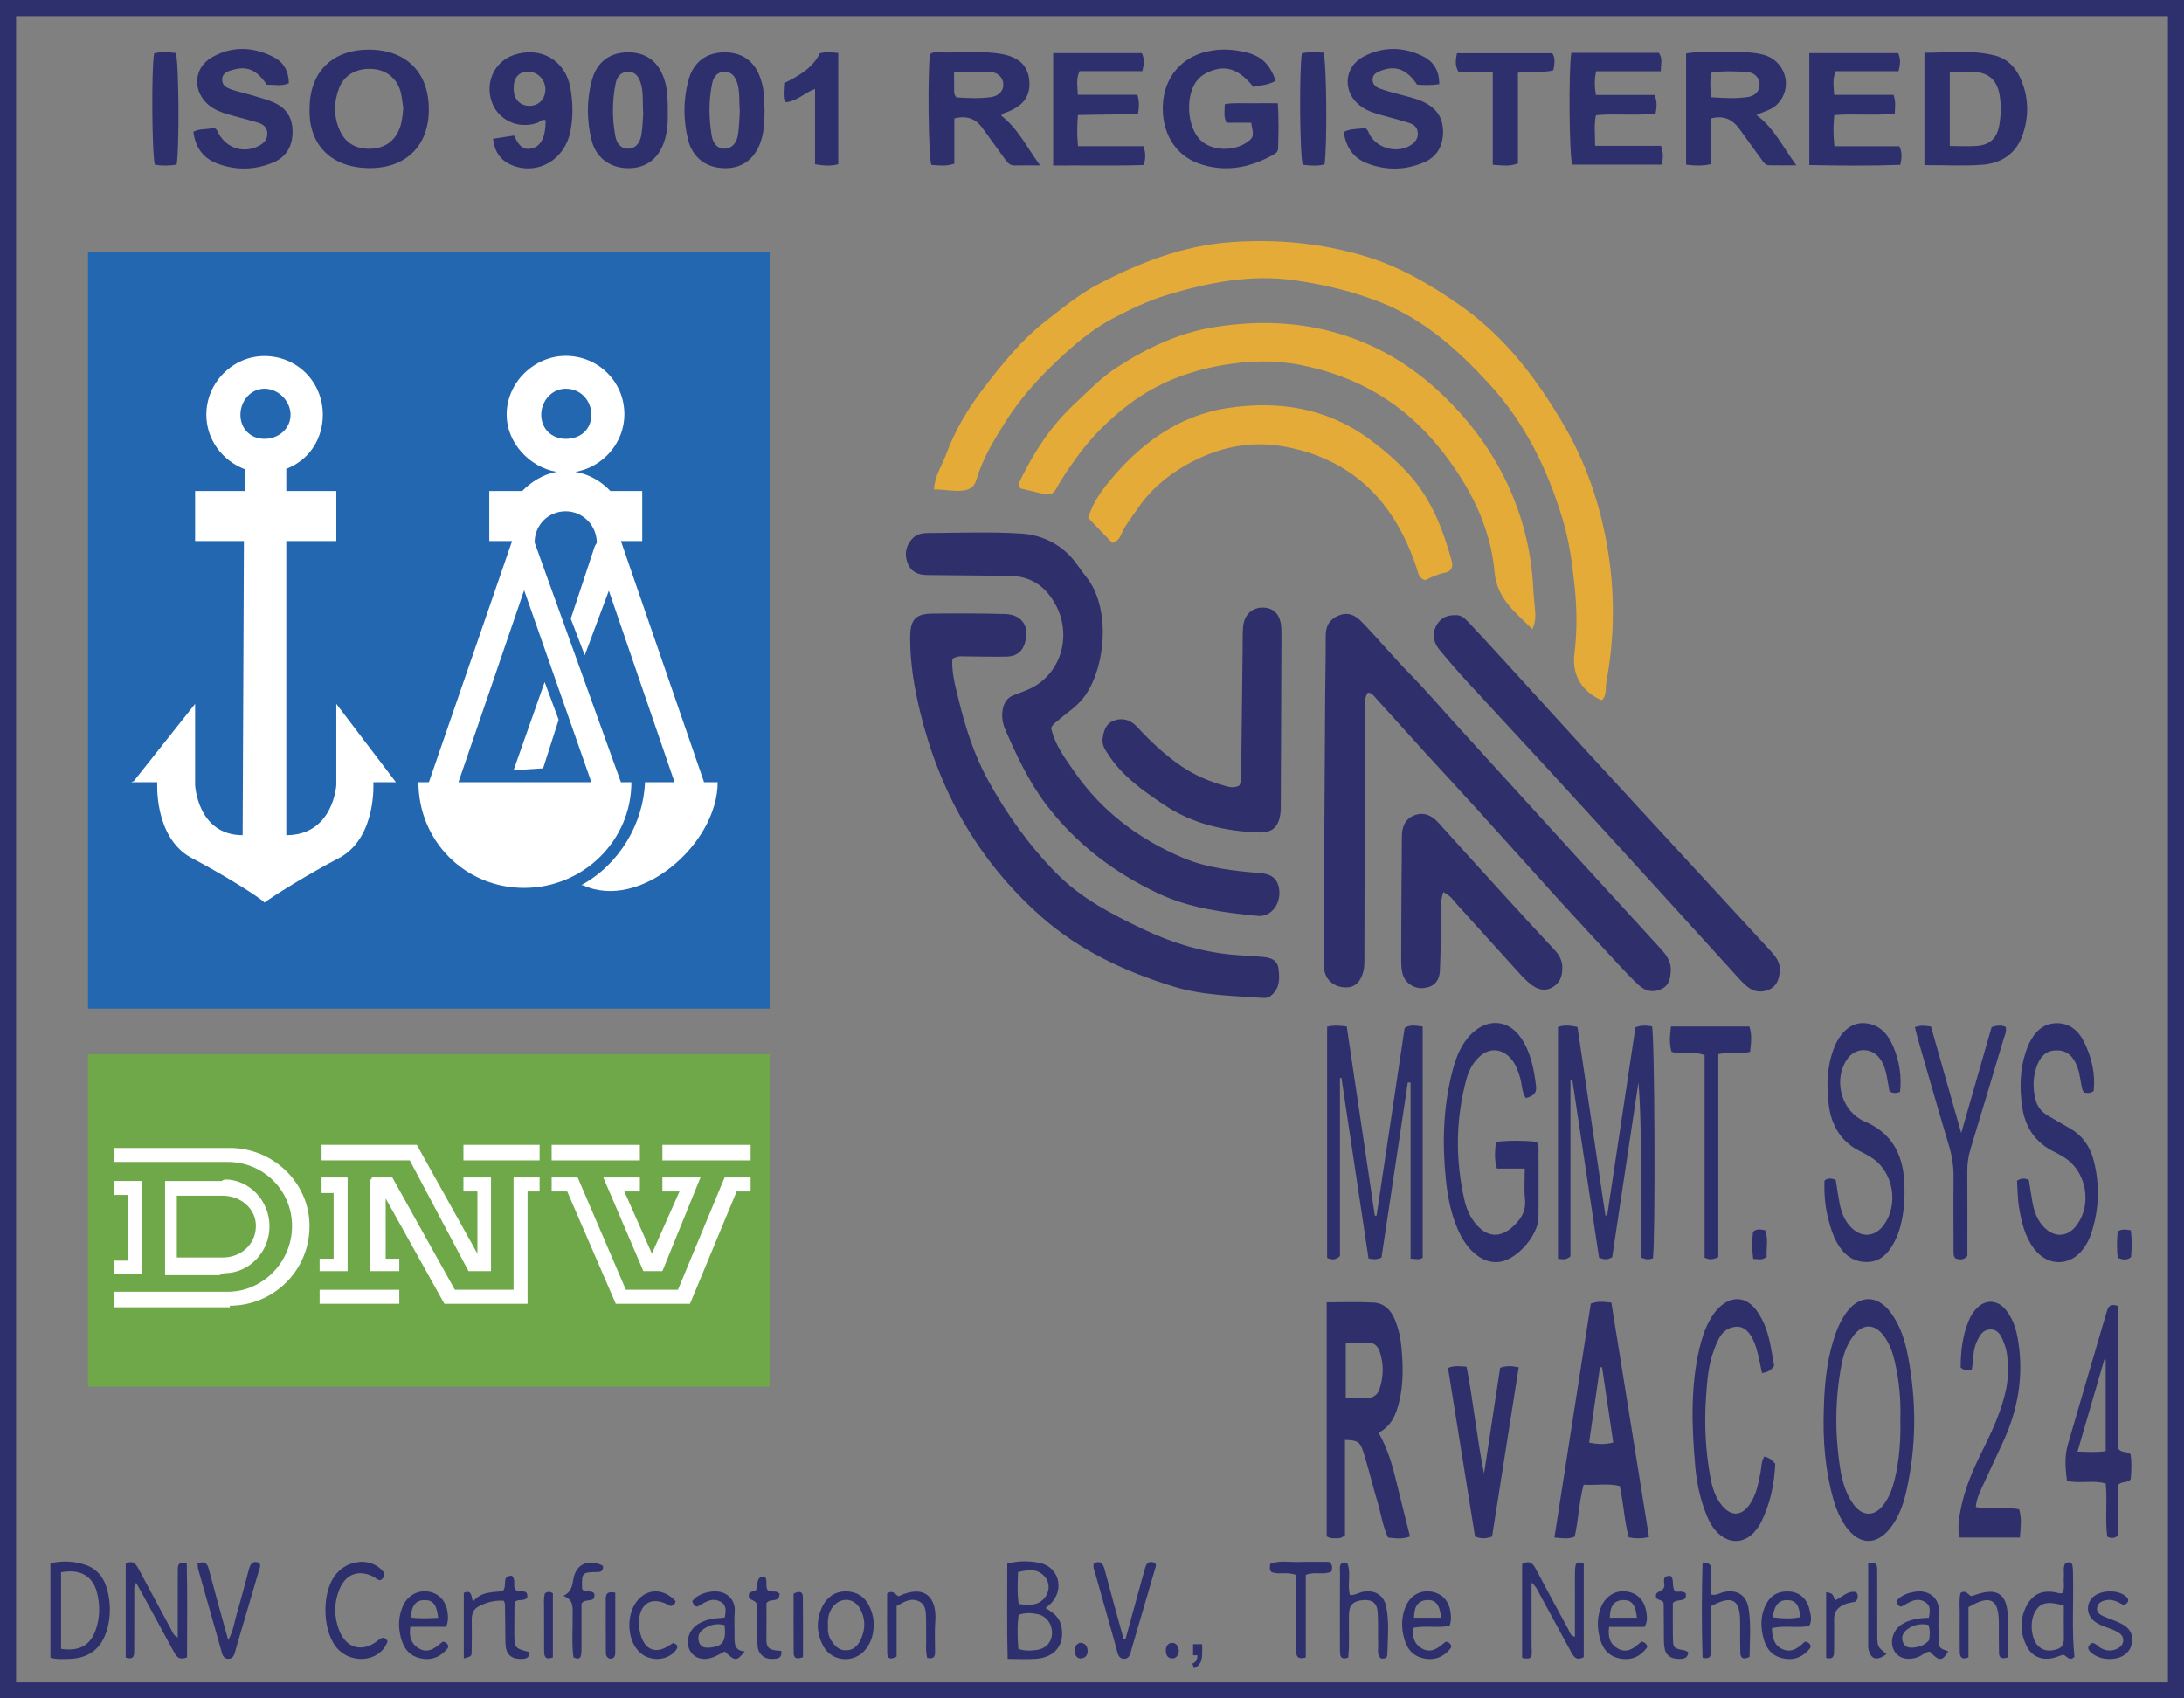 <?xml version="1.0" encoding="UTF-8"?>
<svg xmlns="http://www.w3.org/2000/svg" xmlns:xlink="http://www.w3.org/1999/xlink" width="814.28pt" height="633.34pt" viewBox="0 0 814.28 633.34" version="1.1">
<rect x="0" y="0" width="814.28" height="633.34" fill="#808080" stroke="none"/>
<defs>
<clipPath id="clip1">
  <path d="M 0 0 L 814.281 0 L 814.281 633.34 L 0 633.34 Z M 0 0 "/>
</clipPath>
</defs>
<g id="surface1">
<path style=" stroke:none;fill-rule:evenodd;fill:rgb(89.799%,67.099%,21.999%);fill-opacity:1;" d="M 597.055 261.102 C 589.449 257.629 586.055 251.441 587.004 243.809 C 588.074 235.203 587.945 226.566 587.012 217.918 C 586.141 209.801 585.055 201.773 582.695 193.906 C 577.023 175 568.473 157.496 555.098 143.004 C 543.711 130.668 531.164 119.277 515.156 112.891 C 504.781 108.746 493.973 106.145 482.891 104.547 C 466.316 102.156 450.414 105.352 434.73 110.109 C 427.895 112.184 421.461 115.316 415.094 118.641 C 408.66 122.004 403.059 126.414 397.762 131.168 C 389.207 138.844 381.285 147.18 375.086 156.949 C 370.719 163.832 366.449 170.812 364.105 178.707 C 363.27 181.516 361.727 182.633 358.797 182.941 C 355.254 183.316 351.941 182.445 348.219 182.516 C 348.496 177.379 351.207 173.637 352.723 169.512 C 355.961 160.695 360.707 152.656 366.371 145.227 C 373.527 135.844 380.898 126.645 390.359 119.336 C 396.555 114.551 402.562 109.582 409.562 105.938 C 425.176 97.816 441.223 91.547 459.117 90.277 C 476.113 89.074 492.68 90.664 508.887 95.52 C 521.906 99.418 533.531 106.215 544.637 114.023 C 561.379 125.801 573.324 141.734 583.391 159.074 C 592.5 174.766 597.84 192.055 600.176 209.996 C 602.086 224.68 601.66 239.516 598.93 254.164 C 598.535 256.27 599.059 258.543 597.809 260.48 C 597.641 260.742 597.309 260.898 597.055 261.102 "/>
<path style=" stroke:none;fill-rule:evenodd;fill:rgb(17.999%,18.399%,42%);fill-opacity:1;" d="M 509.961 258.297 C 508.77 260.059 508.895 262.094 508.891 264.062 C 508.812 295.035 508.762 326.012 508.699 356.988 C 508.695 358.816 508.746 360.641 508.254 362.445 C 507.191 366.309 505.062 368.25 501.773 368.207 C 497.688 368.152 494.559 365.789 493.797 361.996 C 493.508 360.543 493.48 359.016 493.488 357.523 C 493.672 324.871 493.863 292.219 494.074 259.566 C 494.125 252.078 494.324 244.594 494.281 237.109 C 494.262 233.523 495.578 231.062 498.91 229.617 C 502.328 228.133 505.055 229.18 507.48 231.664 C 513.645 237.977 519.266 244.785 525.445 251.094 C 531.73 257.508 537.578 264.352 543.629 271 C 556.844 285.523 570.055 300.055 583.289 314.559 C 595.07 327.473 606.891 340.348 618.684 353.25 C 620.941 355.723 623.117 358.18 622.926 361.941 C 622.781 364.738 622.438 367.277 619.652 368.707 C 616.695 370.23 613.629 369.844 610.914 367.297 C 608.246 364.789 605.73 362.113 603.234 359.434 C 595.648 351.262 588.051 343.09 580.547 334.84 C 570.586 323.883 560.73 312.824 550.781 301.855 C 544.074 294.461 537.262 287.156 530.539 279.773 C 524.715 273.379 518.965 266.914 513.145 260.52 C 512.285 259.574 511.582 258.301 509.961 258.297 "/>
<path style=" stroke:none;fill-rule:evenodd;fill:rgb(17.999%,18.399%,42%);fill-opacity:1;" d="M 391.895 271.504 C 393.297 277.812 397.188 282.934 400.766 288.066 C 410.934 302.648 424.629 312.922 440.938 319.84 C 450.145 323.742 459.91 324.734 469.703 325.574 C 472.707 325.836 475.312 326.59 476.453 329.742 C 477.758 333.332 476.719 337.559 474.086 339.832 C 472.617 341.098 470.953 341.742 469.035 341.551 C 456.242 340.301 443.492 338.676 431.723 333.105 C 415.227 325.297 401 314.5 389.934 299.855 C 383.48 291.312 378.973 281.652 374.734 271.887 C 373.953 270.086 373.547 268.074 373.676 266.027 C 373.879 262.789 375.039 260.219 378.355 259.07 C 379.613 258.637 380.828 258.086 382.082 257.629 C 396.613 252.336 401.277 233.918 390.691 221.23 C 386.969 216.77 381.984 214.738 376.137 214.711 C 365.977 214.664 355.816 214.484 345.656 214.418 C 342.367 214.395 339.75 213.34 338.453 210.121 C 337.168 206.922 337.609 203.922 339.816 201.227 C 341.32 199.391 343.426 198.777 345.617 198.77 C 357.277 198.715 368.973 198.238 380.594 198.953 C 388.738 199.457 396 203.074 401.145 209.922 C 402.441 211.652 403.648 213.457 405.004 215.137 C 414.613 227.035 412.055 250.449 403.582 260.672 C 400.871 263.941 397.328 266.133 394.219 268.879 C 393.48 269.531 392.52 269.949 391.895 271.504 "/>
<path style=" stroke:none;fill-rule:evenodd;fill:rgb(89.799%,67.099%,21.999%);fill-opacity:1;" d="M 571.332 234.641 C 564.836 228.145 558.148 223.305 557.23 213.289 C 555.652 196.125 547.938 181.246 537.289 167.75 C 523.68 150.492 506.027 140.195 484.613 136.043 C 474.863 134.152 465.199 134.5 455.387 136.242 C 442.645 138.508 431.004 143.066 420.766 150.887 C 413.488 156.441 406.992 162.855 401.57 170.348 C 398.734 174.266 395.992 178.203 393.676 182.438 C 392.734 184.152 391.305 184.664 389.465 184.238 C 386.402 183.531 383.34 182.82 380.5 182.16 C 379.414 180.762 380.082 179.684 380.582 178.676 C 385.633 168.492 391.641 159.117 400.066 151.18 C 405.398 146.156 410.398 140.879 416.602 136.883 C 427.777 129.676 439.703 124.039 452.852 121.957 C 467.562 119.629 482.273 119.812 496.906 123.754 C 512.941 128.07 526.547 136.301 538.328 147.711 C 552.48 161.406 562.719 177.633 568.02 196.656 C 570.113 204.16 571.316 211.938 571.676 219.789 C 571.773 221.945 572.035 224.098 572.215 226.25 C 572.41 228.707 572.852 231.184 571.332 234.641 "/>
<path style=" stroke:none;fill-rule:evenodd;fill:rgb(17.999%,18.399%,42%);fill-opacity:1;" d="M 355.055 245.699 C 354.785 250.777 356.109 255.637 357.277 260.406 C 359.848 270.922 363.035 281.227 368.312 290.828 C 375.336 303.609 383.672 315.301 393.938 325.715 C 403.145 335.055 414.426 340.855 426.027 346.41 C 436.82 351.574 448.016 355.004 459.93 356.059 C 463.574 356.379 467.234 356.52 470.879 356.836 C 473.684 357.082 476.238 357.871 476.672 361.227 C 477.152 364.949 477.172 368.609 473.871 371.289 C 473.086 371.93 472.117 372.215 471.066 372.141 C 459.793 371.332 448.434 371.234 437.477 367.867 C 419.312 362.285 402.402 354.391 388.027 341.648 C 364.707 320.977 350.191 295.125 342.945 265.02 C 340.805 256.113 339.32 247.098 339.336 237.867 C 339.348 231.184 341.16 228.875 347.66 228.812 C 356.652 228.727 365.648 228.703 374.633 228.961 C 381.277 229.148 384.156 233.898 381.965 240.234 C 380.797 243.605 378.273 244.828 375.043 244.867 C 370.047 244.93 365.051 244.828 360.051 244.777 C 358.574 244.762 357.066 244.434 355.055 245.699 "/>
<path style=" stroke:none;fill-rule:evenodd;fill:rgb(17.999%,18.399%,42%);fill-opacity:1;" d="M 542.391 229.414 C 544.684 229.129 546.258 230.66 547.746 232.258 C 552.168 237.004 556.574 241.77 560.949 246.559 C 571.496 258.102 581.988 269.691 592.562 281.211 C 607.297 297.266 622.078 313.27 636.844 329.301 C 644.617 337.742 652.371 346.199 660.16 354.629 C 662.129 356.758 663.816 358.965 663.566 362.098 C 663.328 365.059 662.555 367.719 659.551 369.027 C 656.496 370.363 653.598 369.777 651.16 367.684 C 649.273 366.066 647.652 364.133 645.973 362.285 C 636.57 351.953 627.195 341.594 617.785 331.27 C 604.449 316.645 591.117 302.02 577.734 287.441 C 567.496 276.293 557.156 265.242 546.922 254.094 C 543.438 250.297 540.078 246.383 536.777 242.426 C 534.602 239.82 533.801 236.727 535.359 233.59 C 536.691 230.91 539.008 229.309 542.391 229.414 "/>
<path style=" stroke:none;fill-rule:evenodd;fill:rgb(89.799%,67.099%,21.999%);fill-opacity:1;" d="M 414.699 202.461 C 411.797 199.438 408.75 196.266 405.738 193.129 C 407.176 188.246 409.738 184.301 412.621 180.691 C 424.312 166.062 438.855 155.062 457.559 152.184 C 476.23 149.309 494.371 151.934 510.355 163.621 C 515.645 167.488 520.539 171.68 524.93 176.449 C 533.492 185.75 537.969 197.164 541.242 209.137 C 541.863 211.414 541.191 213.129 538.641 213.586 C 535.992 214.062 533.613 215.234 531.348 216.367 C 528.809 215.562 528.695 213.328 528.09 211.523 C 525.262 203.098 521.43 195.18 515.945 188.172 C 506.594 176.227 494.109 169.449 479.371 166.613 C 466.375 164.113 454.168 166.758 442.785 173.07 C 435.164 177.297 428.586 182.887 423.703 190.301 C 421.793 193.199 419.449 195.789 418.129 199.094 C 417.602 200.402 416.777 201.801 414.699 202.461 "/>
<path style=" stroke:none;fill-rule:evenodd;fill:rgb(17.999%,18.399%,42%);fill-opacity:1;" d="M 462.047 292.945 C 462.988 291.074 462.742 289.379 462.766 287.734 C 462.961 272.414 463.129 257.094 463.305 241.77 C 463.336 239.273 463.293 236.77 463.43 234.277 C 463.688 229.508 466.562 226.559 470.809 226.57 C 475.098 226.59 477.594 229.418 477.738 234.59 C 477.82 237.586 477.762 240.586 477.75 243.586 C 477.684 262.074 477.613 280.57 477.531 299.062 C 477.527 300.559 477.578 302.078 477.363 303.551 C 476.637 308.457 474.301 310.602 469.25 310.414 C 456.59 309.938 444.547 307.223 433.832 300 C 426.078 294.777 418.449 289.438 413.238 281.406 C 412.059 279.586 410.77 277.855 411.105 275.465 C 411.516 272.547 412.199 269.871 415.367 268.699 C 418.434 267.566 421.43 268.34 423.895 271 C 428.996 276.512 434.414 281.645 440.672 285.863 C 445.422 289.066 450.598 291.277 456.066 292.855 C 457.977 293.402 459.895 294.074 462.047 292.945 "/>
<path style=" stroke:none;fill-rule:evenodd;fill:rgb(17.999%,18.399%,42%);fill-opacity:1;" d="M 538.109 332.664 C 537.051 335.77 537.309 338.578 537.27 341.363 C 537.18 348.172 537.152 354.98 536.863 361.777 C 536.688 365.934 534.559 368.047 530.82 368.441 C 527.254 368.82 523.812 366.594 522.895 363.008 C 522.445 361.266 522.422 359.387 522.422 357.566 C 522.422 348.086 522.492 338.602 522.547 329.121 C 522.578 323.465 522.672 317.809 522.664 312.156 C 522.656 308.531 523.766 305.43 527.281 304.051 C 530.754 302.688 533.754 303.984 536.219 306.715 C 544.91 316.336 553.609 325.945 562.34 335.527 C 568.051 341.793 573.797 348.023 579.59 354.219 C 581.371 356.125 582.488 358.188 582.496 360.871 C 582.512 364.113 581.578 366.75 578.531 368.32 C 575.578 369.848 573.023 368.82 570.688 366.988 C 569.383 365.965 568.172 364.801 567.051 363.57 C 559.121 354.844 551.223 346.082 543.309 337.336 C 541.883 335.758 540.754 333.855 538.109 332.664 "/>
<path style=" stroke:none;fill-rule:evenodd;fill:rgb(17.999%,18.799%,42.699%);fill-opacity:1;" d="M 616.27 469.23 C 614.852 469.711 613.715 469.754 611.906 468.953 C 611.637 458.344 611.828 447.41 611.789 436.484 C 611.758 425.559 611.785 414.629 610.871 403.648 C 607.594 425.48 604.312 447.309 601.086 468.816 C 599.371 469.816 598.109 469.773 596.18 468.957 C 592.902 447.137 589.574 424.977 586.246 402.82 C 586.008 402.828 585.77 402.836 585.527 402.844 L 585.527 468.465 C 583.859 470.004 582.547 469.531 580.879 469.398 L 580.879 382.941 C 583.117 382.148 585.344 382.363 588.148 382.953 C 591.613 406.352 595.09 429.816 598.562 453.281 C 598.781 453.266 599.004 453.254 599.223 453.238 C 602.738 429.824 606.254 406.406 609.762 383.059 C 612.062 382.215 614.004 382.387 615.93 382.727 C 616.941 386.336 617.258 462.172 616.27 469.23 "/>
<path style=" stroke:none;fill-rule:evenodd;fill:rgb(17.999%,18.799%,42.699%);fill-opacity:1;" d="M 515.074 468.969 C 513.105 469.789 511.98 469.617 510.238 469.277 C 506.879 446.875 503.508 424.406 500.137 401.938 C 499.953 401.941 499.77 401.945 499.59 401.949 L 499.59 468.395 C 497.926 469.996 496.531 469.746 494.805 469.094 L 494.805 382.84 C 497.152 382.285 499.258 382.379 502.121 382.773 C 505.602 406.238 509.094 429.805 512.59 453.367 C 512.805 453.344 513.023 453.32 513.242 453.293 C 516.73 429.965 520.219 406.633 523.707 383.309 C 525.828 381.961 527.93 382.465 530.43 382.777 L 530.43 469.051 C 529.898 469.246 529.461 469.535 529.012 469.555 C 528.195 469.586 527.383 469.453 525.922 469.34 L 525.922 403.699 C 525.574 403.684 525.227 403.664 524.883 403.648 C 521.605 425.469 518.328 447.285 515.074 468.969 "/>
<path style=" stroke:none;fill-rule:evenodd;fill:rgb(17.999%,18.799%,42.699%);fill-opacity:1;" d="M 568.859 409.461 C 567.301 407.07 567.504 404.273 566.734 401.773 C 565.945 399.195 565.086 396.715 563.254 394.68 C 559.773 390.824 555.195 390.621 551.414 394.207 C 549.059 396.441 547.59 399.262 546.758 402.344 C 542.73 417.246 542.574 432.254 545.945 447.281 C 546.75 450.871 548.227 454.25 550.785 457.016 C 554.715 461.266 559.156 461.57 563.539 457.852 C 566.84 455.051 569.078 451.84 568.57 447.082 C 568.188 443.5 568.496 439.844 568.496 435.754 L 558.113 435.754 C 557.051 432.27 557.383 429.211 557.742 425.789 C 562.949 425.23 567.988 425.281 572.844 425.746 C 573.922 427.234 573.605 428.609 573.613 429.902 C 573.645 437.891 573.672 445.883 573.613 453.867 C 573.566 460.527 565.805 469.547 559.285 470.527 C 555.57 471.09 552.414 469.676 549.672 467.297 C 546.852 464.852 544.965 461.727 543.488 458.332 C 540.941 452.469 539.734 446.262 539.09 439.961 C 537.676 426.297 538.051 412.695 541.547 399.328 C 542.898 394.16 544.773 389.188 548.812 385.344 C 554.867 379.586 562.52 380.234 567.176 387.16 C 570.797 392.551 571.949 398.797 572.711 405.105 C 573.039 407.855 571.289 408.863 568.859 409.461 "/>
<path style=" stroke:none;fill-rule:evenodd;fill:rgb(17.999%,18.799%,42.699%);fill-opacity:1;" d="M 752.027 440.258 C 753.766 439.27 754.992 439.285 756.453 440.066 C 756.883 442.734 757.273 445.516 757.77 448.273 C 758.434 451.938 759.676 455.352 762.469 457.988 C 766.27 461.59 770.945 461.207 774.121 457.059 C 780.25 449.051 777.891 436.512 769.297 431.406 C 768.293 430.816 767.309 430.176 766.258 429.688 C 758.801 426.203 754.898 420.215 753.863 412.203 C 753.004 405.539 753.09 398.926 755.227 392.465 C 755.641 391.203 756.098 389.941 756.695 388.758 C 758.766 384.652 761.836 381.637 766.652 381.539 C 771.457 381.441 774.812 384.18 776.906 388.309 C 779.879 394.18 781.258 400.41 780.613 406.789 C 779.305 407.898 778.18 407.531 777.004 407.445 C 776.734 406.93 776.426 406.527 776.316 406.082 C 775.637 403.172 775.48 400.141 774.312 397.344 C 772.637 393.328 770.086 391.504 766.402 391.68 C 762.48 391.863 760.516 394.367 759.336 397.734 C 757.922 401.773 757.887 405.898 758.906 410.008 C 759.531 412.52 761.035 414.516 763.289 415.852 C 766.008 417.469 768.727 419.07 771.484 420.613 C 776.273 423.289 779.215 427.41 780.574 432.605 C 782.996 441.852 782.66 451.055 779.633 460.133 C 778.996 462.035 778.078 463.812 776.91 465.445 C 772.012 472.301 763.539 472.418 758.398 465.68 C 754.953 461.164 753.715 455.773 752.789 450.359 C 752.215 446.973 752.254 443.48 752.027 440.258 "/>
<path style=" stroke:none;fill-rule:evenodd;fill:rgb(17.999%,18.799%,42.699%);fill-opacity:1;" d="M 708.426 407.16 C 706.984 407.711 705.871 407.789 704.469 406.93 C 704.16 405.227 703.82 403.277 703.461 401.34 C 703.031 399.027 702.355 396.793 700.977 394.863 C 697.82 390.465 691.812 390.5 688.73 394.898 C 683.695 402.086 686.086 412.98 693.664 417.395 C 694.098 417.645 694.527 417.906 694.988 418.098 C 705.121 422.266 709.469 430.215 709.988 440.781 C 710.27 446.48 709.973 452.098 708.461 457.598 C 707.934 459.512 707.203 461.406 706.285 463.16 C 704.102 467.336 701.07 470.621 695.938 470.602 C 690.762 470.586 687.273 467.688 684.844 463.328 C 683.293 460.539 682.41 457.504 681.621 454.438 C 680.414 449.742 680.062 444.977 680.242 440.227 C 681.598 439.156 682.852 439.402 684.43 439.953 C 684.879 442.746 685.281 445.688 685.84 448.598 C 686.535 452.254 687.848 455.645 690.715 458.215 C 694.434 461.539 698.926 461.125 702.027 457.195 C 708.227 449.344 705.953 436.566 697.453 431.488 C 696.453 430.895 695.477 430.242 694.422 429.762 C 686.73 426.254 682.812 420.062 681.812 411.883 C 680.934 404.699 681.152 397.578 683.812 390.73 C 686.113 384.801 690.293 381.258 694.988 381.512 C 700.684 381.82 703.863 385.465 705.934 390.391 C 708.168 395.715 709.051 401.312 708.426 407.16 "/>
<path style=" stroke:none;fill-rule:evenodd;fill:rgb(17.999%,18.799%,42.699%);fill-opacity:1;" d="M 475.633 30.09 C 472.945 31.801 470.023 31.727 467.348 32.449 C 461.879 25.695 456.988 24.027 450.641 26.828 C 449.441 27.355 448.246 28.062 447.293 28.949 C 441.523 34.289 442.188 48.098 448.383 52.941 C 452.949 56.512 461.07 56.301 465.664 52.496 C 467.387 51.074 467.453 50.594 466.492 45.758 L 457.277 45.758 C 456.094 43.328 456.648 41.246 456.648 38.848 C 460.02 38.238 463.16 38.566 466.273 38.512 C 469.426 38.453 472.582 38.496 476.395 38.496 C 476.844 44.324 476.68 49.914 476.508 55.496 C 476.469 56.785 475.285 57.41 474.258 57.969 C 465.539 62.715 456.402 64.359 446.871 60.957 C 437.934 57.766 432.891 49 433.594 38.609 C 434.27 28.629 440.52 21.383 450.062 19.195 C 455.074 18.047 459.992 18.348 464.871 19.59 C 470.406 21 473.461 24.035 475.633 30.09 "/>
<path style=" stroke:none;fill-rule:evenodd;fill:rgb(17.999%,18.799%,42.699%);fill-opacity:1;" d="M 536.605 31.398 C 533.508 31.859 530.879 31.75 528.344 31.57 C 524.562 25.859 520.312 24.254 514.859 26.367 C 513.254 26.992 511.727 27.723 511.754 29.785 C 511.781 31.547 513.02 32.527 514.457 33.035 C 516.965 33.922 519.535 34.633 522.105 35.309 C 525.324 36.16 528.594 36.852 531.559 38.434 C 536.117 40.867 538.262 44.648 538.02 49.875 C 537.789 54.879 535.465 58.59 530.996 60.512 C 523.992 63.523 516.715 63.652 509.594 60.855 C 504.535 58.867 501.828 54.844 500.996 49.238 C 503.582 47.738 506.465 48.336 508.816 47.602 C 510.066 48.348 510.23 49.398 510.703 50.254 C 513.609 55.539 521.379 57.367 526.281 53.93 C 527.902 52.789 528.812 51.289 528.578 49.258 C 528.359 47.336 527.016 46.336 525.359 45.828 C 522.02 44.805 518.648 43.863 515.27 42.984 C 512.508 42.266 509.828 41.355 507.492 39.711 C 500.512 34.805 500.785 25.133 508.312 21.133 C 515.668 17.227 523.438 17.316 530.848 21.168 C 534.59 23.113 536.66 26.5 536.605 31.398 "/>
<path style=" stroke:none;fill-rule:evenodd;fill:rgb(17.999%,18.799%,42.699%);fill-opacity:1;" d="M 72.098 49.105 C 74.73 47.789 77.496 48.402 79.73 47.602 C 80.887 48.117 81.078 48.984 81.465 49.695 C 84.492 55.273 90.75 57.285 96.352 54.469 C 98.254 53.512 99.625 52.176 99.66 49.883 C 99.695 47.441 98.109 46.297 96.07 45.695 C 92.559 44.652 89.012 43.746 85.488 42.762 C 82.746 41.996 80.086 41.035 77.852 39.199 C 71.77 34.195 72.047 25.449 78.84 21.469 C 86.438 17.016 94.496 17.359 102.199 21.379 C 105.773 23.242 107.652 26.602 107.699 31.031 C 104.953 32.285 102.156 31.492 99.527 31.621 C 95.633 26.062 92.348 24.562 86.988 25.992 C 85.074 26.504 82.93 27.102 82.832 29.637 C 82.746 31.883 84.527 32.777 86.285 33.367 C 88.648 34.16 91.098 34.691 93.488 35.41 C 96.348 36.273 99.285 36.996 102.016 38.176 C 106.738 40.223 109.121 43.895 109.086 49.188 C 109.047 54.621 106.695 58.605 101.77 60.637 C 94.906 63.465 87.801 63.609 80.828 60.91 C 75.543 58.863 72.789 54.762 72.098 49.105 "/>
<path style=" stroke:none;fill-rule:evenodd;fill:rgb(17.999%,18.399%,42%);fill-opacity:1;" d="M 657.781 543.164 C 659.547 543.559 660.742 544.371 661.879 545.891 C 661.547 553.367 660.031 560.785 656.547 567.738 C 656.027 568.77 655.352 569.742 654.637 570.648 C 650.707 575.625 644.855 575.988 640.355 571.535 C 637.93 569.133 636.613 566.055 635.484 562.914 C 633.617 557.723 632.547 552.32 632.059 546.852 C 630.762 532.234 630.227 517.621 633.535 503.156 C 634.387 499.422 635.527 495.773 637.398 492.391 C 638.371 490.637 639.469 488.984 640.926 487.586 C 645.66 483.027 651.113 483.441 654.988 488.781 C 657.773 492.621 659.188 497.062 660.102 501.668 C 660.617 504.266 661.047 506.879 661.477 509.277 C 660.32 511.031 658.922 511.77 656.93 511.992 C 656.383 509.426 655.914 506.848 655.273 504.316 C 653.652 497.934 650.891 494.449 647.312 494.73 C 642.027 495.148 640.508 499.52 638.98 503.562 C 636.906 509.07 636.496 514.938 636.09 520.727 C 635.375 530.883 635.84 541.012 637.73 551.039 C 638.445 554.828 639.547 558.508 642.094 561.516 C 645.52 565.566 649.32 565.371 652.344 561.016 C 654.879 557.355 655.605 553.055 656.43 548.809 C 656.777 547.039 656.629 545.16 657.781 543.164 "/>
<path style=" stroke:none;fill-rule:evenodd;fill:rgb(17.999%,18.799%,42.699%);fill-opacity:1;" d="M 585.844 19.703 L 618.477 19.703 C 620.004 21.797 619.203 23.891 619.199 26.578 L 595.086 26.578 C 594.441 29.758 594.492 32.32 595.012 35.41 L 616.852 35.41 C 617.953 37.934 617.695 39.988 617.262 42.344 C 609.883 43.242 602.574 42.242 595.031 42.949 C 594.246 46.633 594.758 50.211 594.711 54.383 L 619.285 54.383 C 620.199 56.98 620.172 59.016 619.469 61.387 L 586.168 61.387 C 585.074 57.82 584.781 26.348 585.844 19.703 "/>
<path style=" stroke:none;fill-rule:evenodd;fill:rgb(17.999%,18.799%,42.699%);fill-opacity:1;" d="M 401.887 42.875 C 401.594 47.023 401.496 50.477 401.926 54.496 L 426.258 54.496 C 427.27 56.969 427.098 58.902 426.539 61.535 C 415.445 61.887 404.242 61.621 392.66 61.715 L 392.66 19.809 L 425.723 19.809 C 426.773 21.969 426.535 24.023 425.902 26.535 L 402.496 26.535 C 401.141 29.453 401.734 32.074 401.863 35.355 L 424.094 35.355 C 424.809 37.934 424.734 39.871 424.273 42.535 C 416.883 42.648 409.367 42.762 401.887 42.875 "/>
<path style=" stroke:none;fill-rule:evenodd;fill:rgb(17.999%,18.799%,42.699%);fill-opacity:1;" d="M 674.578 61.551 L 674.578 19.797 L 707.707 19.797 C 708.715 21.996 708.531 24.047 707.832 26.555 L 684.426 26.555 C 683.137 29.48 683.68 32.094 683.848 35.379 L 705.992 35.379 C 706.871 37.957 706.547 39.902 706.438 42.363 C 698.977 43.207 691.531 42.297 683.883 42.914 C 683.496 46.801 683.48 50.359 683.934 54.516 L 708.145 54.516 C 709.305 56.996 709.035 58.938 708.512 61.461 C 697.258 61.887 685.93 61.77 674.578 61.551 "/>
<path style=" stroke:none;fill-rule:evenodd;fill:rgb(17.999%,18.399%,42%);fill-opacity:1;" d="M 735.117 510.98 C 733.32 511.246 732.254 510.93 731.016 509.996 C 731 504 731.68 497.957 734.133 492.223 C 734.715 490.863 735.523 489.543 736.473 488.418 C 739.891 484.379 744.68 484.434 747.977 488.594 C 751.086 492.516 752.121 497.23 752.742 502.07 C 754.309 514.305 752.141 525.938 747.105 537.094 C 744.504 542.859 741.734 548.543 739.121 554.301 C 738.035 556.691 736.859 559.09 736.664 561.984 C 742.117 563.086 747.473 561.797 752.816 562.809 C 753.848 566.316 753.355 569.703 753.09 573.363 L 730.652 573.363 C 729.773 569.898 730.32 566.645 730.918 563.414 C 732.352 555.648 735.371 548.457 738.883 541.43 C 742.52 534.129 745.988 526.758 747.805 518.727 C 748.809 514.277 748.816 509.797 748.336 505.316 C 748.141 503.523 747.578 501.723 746.891 500.051 C 745.992 497.875 744.836 495.652 742 495.742 C 739.258 495.828 738.117 497.988 737.094 500.141 C 735.484 503.52 735.828 507.293 735.117 510.98 "/>
<path style=" stroke:none;fill-rule:evenodd;fill:rgb(17.999%,18.399%,42%);fill-opacity:1;" d="M 539.875 510.098 C 542.461 509.074 544.406 509.543 546.785 509.629 C 549.371 522.914 550.621 536.293 553.309 549.527 C 555.312 536.324 557.32 523.129 559.309 510.055 C 561.645 509.223 563.574 509.32 566.23 509.887 C 562.898 531.059 559.582 552.133 556.301 572.984 C 554 573.84 552.242 573.84 549.949 572.988 C 546.629 552.246 543.27 531.281 539.875 510.098 "/>
<path style=" stroke:none;fill-rule:evenodd;fill:rgb(17.999%,18.799%,42.699%);fill-opacity:1;" d="M 713.949 383.016 C 716.246 382.203 717.863 382.477 719.953 382.809 C 723.602 395.672 727.266 408.598 731.219 422.527 C 735.18 408.719 738.895 395.758 742.555 382.996 C 744.605 382.324 746.199 382.215 747.824 382.934 C 748.207 384.699 747.395 386.195 746.93 387.754 C 742.871 401.297 738.836 414.852 734.711 428.375 C 733.867 431.121 733.473 433.855 733.488 436.719 C 733.547 447.363 733.512 458.008 733.512 468.348 C 732.027 470.055 730.574 469.66 729.203 469.332 C 728.406 468.676 728.367 467.828 728.367 467.008 C 728.348 457.68 728.266 448.355 728.367 439.031 C 728.414 434.988 727.82 431.137 726.66 427.258 C 722.695 414.031 718.918 400.75 715.082 387.488 C 714.672 386.062 714.352 384.613 713.949 383.016 "/>
<path style=" stroke:none;fill-rule:evenodd;fill:rgb(17.999%,18.799%,42.699%);fill-opacity:1;" d="M 640.656 468.781 C 638.559 469.781 637.301 469.797 635.543 468.973 L 635.543 393.477 C 631.328 391.793 627.227 393.391 623.227 392.23 C 622.281 389.195 622.594 386.148 623.004 382.777 L 652.238 382.777 C 653.242 385.828 652.895 388.887 652.504 392.211 C 648.73 393.262 644.844 392.113 640.656 393.082 "/>
<path style=" stroke:none;fill-rule:evenodd;fill:rgb(17.999%,18.799%,42.699%);fill-opacity:1;" d="M 556.559 26.793 L 543.762 26.793 C 542.387 24.309 542.73 22.246 543.227 19.836 L 578.746 19.836 C 580.043 21.754 579.535 23.84 579.172 26.172 C 574.977 27.449 570.586 26.07 565.938 27.16 L 565.938 60.949 C 562.746 62.164 559.988 61.645 556.559 61.449 "/>
<path style=" stroke:none;fill-rule:evenodd;fill:rgb(17.999%,18.799%,42.699%);fill-opacity:1;" d="M 303.879 61.266 L 303.879 33.16 C 299.848 34.648 297.172 37.742 292.949 38.141 C 292.234 35.789 292.539 33.406 292.727 30.844 C 297.949 28.172 303.047 25.34 305.648 19.863 C 308 19.297 310.098 19.492 312.531 19.754 L 312.531 61.246 C 309.789 61.953 307.207 61.824 303.879 61.266 "/>
<path style=" stroke:none;fill-rule:evenodd;fill:rgb(17.999%,18.799%,42.699%);fill-opacity:1;" d="M 485.41 19.844 C 488.297 19.258 490.922 19.543 493.473 19.625 C 494.629 23.422 494.883 55.102 493.82 61.285 C 491.184 62.039 488.43 61.738 485.711 61.453 C 484.594 57.781 484.344 26.066 485.41 19.844 "/>
<path style=" stroke:none;fill-rule:evenodd;fill:rgb(17.999%,18.799%,42.699%);fill-opacity:1;" d="M 65.848 61.395 C 62.969 61.84 60.34 61.852 57.746 61.426 C 56.648 57.762 56.406 25.988 57.461 19.906 C 60.098 19.172 62.852 19.469 65.574 19.758 C 66.684 23.457 66.922 55.207 65.848 61.395 "/>
<path style=" stroke:none;fill-rule:evenodd;fill:rgb(17.999%,18.799%,42.699%);fill-opacity:1;" d="M 590.484 582.965 L 590.484 617.926 C 587.773 619.473 586.703 617.754 585.715 615.938 C 581.902 608.926 578.129 601.891 574.277 594.898 C 573.492 593.469 572.98 591.836 571.02 590.184 C 571.02 598.406 571.02 606.074 571.027 613.742 C 571.027 614.738 571.172 615.742 571.113 616.734 C 571.004 618.66 569.738 618.703 567.504 618.207 C 567.492 606.641 567.492 594.93 567.508 583.215 C 570.426 581.613 571.594 583.145 572.711 585.254 C 576.676 592.75 580.707 600.211 584.766 607.656 C 585.277 608.602 585.383 609.945 587.195 610.359 C 587.195 602.82 587.188 595.402 587.203 587.988 C 587.207 586.66 587.184 585.316 587.379 584.012 C 587.613 582.438 588.742 582.379 590.484 582.965 "/>
<path style=" stroke:none;fill-rule:evenodd;fill:rgb(17.999%,18.799%,42.699%);fill-opacity:1;" d="M 46.871 618.105 L 46.871 583.023 C 49.523 581.727 50.66 583.141 51.695 585.09 C 55.672 592.586 59.707 600.047 63.746 607.508 C 64.277 608.496 64.508 609.715 66.262 610.602 C 66.262 606.258 66.258 602.219 66.262 598.18 C 66.266 593.852 66.266 589.523 66.289 585.195 C 66.297 583.48 66.746 582.172 69.625 582.902 C 69.906 594.551 69.738 606.402 69.73 618.004 C 66.531 619.344 65.617 617.453 64.641 615.656 C 60.91 608.785 57.176 601.918 53.441 595.047 C 52.656 593.605 51.848 592.172 50.766 590.223 C 49.82 591.621 50.082 592.73 50.078 593.727 C 50.051 600.883 50.078 608.043 50.047 615.203 C 50.039 617.039 50.16 619.137 46.871 618.105 "/>
<path style=" stroke:none;fill-rule:evenodd;fill:rgb(17.999%,18.799%,42.699%);fill-opacity:1;" d="M 73.66 583.016 C 76.52 581.91 77.328 583.156 77.883 585.266 C 79.777 592.488 81.801 599.676 83.777 606.871 C 84.172 608.309 84.578 609.742 85.098 611.613 C 87.059 608.109 87.441 604.508 88.449 601.129 C 90.016 595.883 91.355 590.57 92.785 585.285 C 93.312 583.34 94.07 581.773 96.621 582.785 C 97.414 583.871 96.734 584.977 96.434 586.016 C 93.648 595.574 90.812 605.117 87.996 614.664 C 87.809 615.305 87.699 615.965 87.469 616.586 C 87.055 617.73 86.473 618.66 84.996 618.566 C 83.809 618.484 83.238 617.762 82.855 616.797 C 82.672 616.336 82.602 615.832 82.465 615.355 C 79.605 605.297 76.742 595.242 73.902 585.18 C 73.727 584.555 73.75 583.875 73.66 583.016 "/>
<path style=" stroke:none;fill-rule:evenodd;fill:rgb(17.999%,18.799%,42.699%);fill-opacity:1;" d="M 141.91 589.246 C 140.68 589.266 140.184 588.488 139.477 588.105 C 133.918 585.113 128.957 586.812 126.523 592.719 C 124.477 597.684 124.52 602.797 126.398 607.789 C 129.012 614.727 135.148 616.387 140.961 611.684 C 142.523 610.422 143.465 610.336 144.516 611.988 C 141.844 620.02 129.98 621.059 124.773 613.438 C 120.297 606.891 120.109 594.355 124.633 587.848 C 128.77 581.891 137.234 580.59 142.031 585.137 C 143.457 586.488 144.098 587.766 141.91 589.246 "/>
<path style=" stroke:none;fill-rule:evenodd;fill:rgb(17.999%,18.799%,42.699%);fill-opacity:1;" d="M 419.652 611.145 C 421.98 602.68 424.305 594.207 426.633 585.746 C 427.176 583.773 427.629 581.664 430.559 582.777 C 431.301 583.5 430.855 584.355 430.645 585.082 C 427.727 595.121 424.77 605.152 421.824 615.184 C 421.73 615.5 421.695 615.836 421.586 616.148 C 421.133 617.422 420.688 618.68 418.922 618.555 C 417.461 618.453 416.988 617.438 416.656 616.285 C 416.105 614.371 415.613 612.441 415.074 610.527 C 412.863 602.699 410.633 594.875 408.438 587.039 C 408.086 585.781 407.426 584.555 407.812 582.977 C 410.176 581.84 411.203 582.832 411.852 585.289 C 414.129 593.953 416.559 602.57 418.93 611.207 C 419.172 611.188 419.414 611.164 419.652 611.145 "/>
<path style=" stroke:none;fill-rule:evenodd;fill:rgb(17.999%,18.799%,42.699%);fill-opacity:1;" d="M 187.406 593.324 C 189.383 591.273 186.711 587.594 190.867 587.59 C 192.414 589.102 191.246 591.199 191.984 592.527 C 193.16 594.422 197.074 591.914 196.57 595.762 C 195.414 597.188 193.621 596.195 192.246 597.129 C 192.125 597.469 191.832 597.922 191.824 598.379 C 191.77 601.707 191.754 605.039 191.754 608.367 C 191.762 614.629 191.77 614.629 197.461 616.078 C 197.375 618.758 195.395 618.621 193.613 618.586 C 191.219 618.535 189.379 617.434 188.758 615.059 C 188.383 613.637 188.438 612.094 188.41 610.598 C 188.34 606.441 188.332 602.281 188.273 598.121 C 188.27 597.82 188.039 597.52 187.773 596.883 C 184.43 596.727 181.172 597.457 178.168 599.203 C 176.223 600.336 175.844 602.262 175.879 604.391 C 175.941 608.219 175.934 612.051 175.855 615.879 C 175.816 617.66 175.703 617.656 172.918 618.426 L 172.918 594 C 175.664 592.703 175.75 594.816 176.293 597.309 C 179.48 593.242 184.051 593.867 187.406 593.324 "/>
<path style=" stroke:none;fill-rule:evenodd;fill:rgb(17.999%,18.799%,42.699%);fill-opacity:1;" d="M 503.305 594.773 C 505.191 594.91 506.613 593.879 508.207 593.578 C 512.473 592.758 515.957 594.789 516.82 599.039 C 518.023 604.938 517.402 610.949 517.262 616.918 C 517.227 618.523 515.992 618.547 514.879 618.469 C 513.301 616.965 513.867 615.211 513.824 613.633 C 513.719 609.484 513.906 605.32 513.652 601.184 C 513.445 597.805 511.621 596.453 508.387 596.672 C 504.699 596.922 503.078 598.371 502.965 601.664 C 502.777 607.105 503.246 612.562 502.66 618.137 C 500.996 618.633 499.871 618.625 499.652 616.742 C 499.559 615.922 499.582 615.086 499.582 614.254 C 499.574 604.953 499.543 595.652 499.613 586.352 C 499.625 584.762 498.836 582.34 502.242 582.711 C 503.914 586.547 502.191 590.82 503.305 594.773 "/>
<path style=" stroke:none;fill-rule:evenodd;fill:rgb(17.999%,18.799%,42.699%);fill-opacity:1;" d="M 637.918 598.965 C 637.918 604.441 637.941 609.906 637.902 615.379 C 637.895 617.027 638.035 618.973 634.773 618.148 C 634.43 606.445 634.426 594.617 634.777 582.664 C 639.41 582.688 637.645 585.836 637.863 587.68 C 638.141 589.949 637.93 592.281 637.93 594.555 C 639.855 595.102 641.098 594.059 642.48 593.73 C 647.461 592.543 651.141 594.715 651.945 599.789 C 652.906 605.859 652.355 611.98 652.305 617.855 C 649.934 619.016 648.906 618.32 648.855 616.348 C 648.758 612.859 648.797 609.371 648.781 605.887 C 648.777 605.387 648.781 604.887 648.777 604.391 C 648.703 596.391 645.691 594.676 637.918 598.965 "/>
<path style=" stroke:none;fill-rule:evenodd;fill:rgb(17.999%,18.799%,42.699%);fill-opacity:1;" d="M 345.695 618.23 C 345 615.496 345.383 612.84 345.305 610.223 C 345.246 608.234 345.34 606.238 345.273 604.246 C 345.18 601.605 345.492 598.562 342.695 597.156 C 339.672 595.637 337.004 597.383 334.293 598.852 L 334.293 617.742 C 332.164 618.895 330.82 618.688 330.793 616.57 C 330.691 608.98 330.754 601.391 330.754 594.203 C 333.164 592.648 333.801 594.875 335.07 595.215 C 345.012 590.578 349.391 595.863 348.707 604.691 C 348.414 608.492 348.645 612.328 348.629 616.148 C 348.625 617.711 348.129 618.758 345.695 618.23 "/>
<path style=" stroke:none;fill-rule:evenodd;fill:rgb(17.999%,18.799%,42.699%);fill-opacity:1;" d="M 733.926 599.328 L 733.926 618.043 C 731.078 619.152 730.684 617.621 730.672 615.73 C 730.645 611.078 730.613 606.426 730.668 601.777 C 730.699 599.145 730.344 596.48 730.961 594.043 C 732.93 592.711 733.715 594.574 734.859 595.172 C 735.246 595.094 735.578 595.066 735.879 594.953 C 744.672 591.66 748.531 594.246 748.602 603.535 C 748.641 608.457 748.609 613.383 748.609 618.031 C 746.102 618.828 745.344 618.035 745.301 616.363 C 745.254 614.371 745.254 612.375 745.242 610.383 C 745.234 608.391 745.273 606.395 745.23 604.402 C 745.062 596.227 741.805 594.574 733.926 599.328 "/>
<path style=" stroke:none;fill-rule:evenodd;fill:rgb(17.999%,18.799%,42.699%);fill-opacity:1;" d="M 486.832 618.09 C 483.391 619.004 483.301 617.242 483.297 615.484 C 483.273 609.32 483.277 603.156 483.277 596.996 C 483.273 593.707 483.277 590.418 483.277 587.336 C 479.852 585.938 476.719 587.348 474.016 586.191 C 473.191 585.199 473.387 584.238 473.684 583.027 C 477.312 581.852 481.133 582.594 484.883 582.461 C 488.527 582.328 492.188 582.434 495.48 582.434 C 497.027 583.559 496.707 584.711 496.434 586.02 C 493.594 587.477 490.254 585.891 486.832 587.293 "/>
<path style=" stroke:none;fill-rule:evenodd;fill:rgb(17.999%,18.799%,42.699%);fill-opacity:1;" d="M 791.93 598.617 C 789.816 597.477 787.805 596.215 785.32 596.691 C 783.781 596.988 782.344 597.531 781.926 599.203 C 781.477 601.004 782.695 602 784.129 602.637 C 786.094 603.516 788.152 604.195 790.113 605.078 C 794.02 606.832 795.426 609.223 794.809 612.863 C 794.266 616.055 791.48 618.32 787.605 618.598 C 784.699 618.805 781.977 618.223 779.684 616.289 C 778.199 615.039 778.148 613.828 779.883 612.711 C 781.395 612.609 782.137 613.945 783.262 614.555 C 785.312 615.672 787.387 615.801 789.453 614.77 C 792.113 613.449 792.41 610.422 789.934 608.82 C 788.422 607.848 786.637 607.266 784.93 606.637 C 783.195 606 781.512 605.312 780.203 603.965 C 777.949 601.629 777.891 598.203 780.031 595.867 C 782.859 592.777 789.934 592.582 792.859 595.539 C 793.969 596.656 793.59 597.586 791.93 598.617 "/>
<path style=" stroke:none;fill-rule:evenodd;fill:rgb(17.999%,18.799%,42.699%);fill-opacity:1;" d="M 251.887 597.078 C 251.801 598.027 251.223 598.555 250.359 598.84 C 250.199 598.84 250.008 598.902 249.887 598.832 C 243.105 594.883 238.219 597.664 238.195 605.547 C 238.191 606.859 238.477 608.203 238.828 609.477 C 240.477 615.426 244.648 616.926 249.73 613.457 C 250.141 613.18 250.562 612.93 250.977 612.668 C 252.824 613.238 252.941 614.262 251.82 615.594 C 248.449 619.609 241.746 619.645 238.043 615.684 C 233.504 610.832 233.523 601.16 238.082 596.336 C 241.992 592.203 247.707 592.508 251.887 597.078 "/>
<path style=" stroke:none;fill-rule:evenodd;fill:rgb(17.999%,18.799%,42.699%);fill-opacity:1;" d="M 210.047 595.129 C 213.066 593.594 213.359 591.402 213.766 588.914 C 214.715 583.141 219.555 581.102 224.852 583.922 C 224.875 585.207 224.574 586.191 222.984 586.211 C 216.926 586.266 216.855 586.348 217.043 592.547 C 217.566 593.383 218.414 593.363 219.234 593.43 C 220.051 593.496 220.922 593.414 221.578 594.281 C 222.203 598.059 218.246 595.691 216.812 597.984 C 216.812 602.594 216.82 607.879 216.805 613.168 C 216.801 614.492 216.863 615.844 216.648 617.137 C 216.383 618.723 215.305 618.758 213.793 617.973 C 213.105 612.703 213.578 607.246 213.508 601.812 C 213.477 599.18 213.871 596.504 210.047 595.129 "/>
<path style=" stroke:none;fill-rule:evenodd;fill:rgb(17.999%,18.799%,42.699%);fill-opacity:1;" d="M 290.66 594.336 C 290.535 597.953 287.227 595.719 285.762 597.836 C 285.762 602.078 285.816 606.875 285.746 611.668 C 285.688 615.566 288.676 615.391 291.297 615.609 C 291.664 618.371 289.977 618.516 288.285 618.605 C 285.934 618.734 284.027 617.965 282.949 615.734 C 282.277 614.34 282.402 612.812 282.395 611.32 C 282.379 606.836 282.391 602.348 282.391 599.02 C 282.008 596.078 279.184 597.211 279.195 595.102 C 279.039 593.109 281.121 593.754 281.93 592.887 C 282.668 588.195 282.668 588.195 285.145 587.875 C 286.254 589.312 285.348 591.137 286.062 592.73 C 287.203 594.117 289.34 592.762 290.66 594.336 "/>
<path style=" stroke:none;fill-rule:evenodd;fill:rgb(17.999%,18.799%,42.699%);fill-opacity:1;" d="M 623.699 597.781 C 623.699 601.879 623.641 606.199 623.719 610.512 C 623.797 614.602 623.945 614.68 628.137 615.434 C 628.578 615.512 628.969 615.855 629.477 616.125 C 629.148 618.781 627.203 618.652 625.43 618.578 C 623.039 618.48 621.188 617.344 620.68 614.941 C 620.301 613.176 620.379 611.305 620.355 609.484 C 620.316 605.664 620.348 601.84 620.277 598.023 C 620.148 596.195 617.277 597.051 617.395 595.18 C 617.324 593.188 619.516 593.758 620.344 592.09 C 621.234 591.086 618.754 587.406 622.891 587.652 C 624.281 589.156 623.258 591.008 624.281 593.102 C 625.016 594.141 627.145 592.82 628.508 594.184 C 629.09 597.941 625.355 595.809 623.699 597.781 "/>
<path style=" stroke:none;fill-rule:evenodd;fill:rgb(17.999%,18.799%,42.699%);fill-opacity:1;" d="M 696.531 582.918 C 699.863 582.082 699.887 583.891 699.895 585.621 C 699.926 589.785 699.914 593.945 699.918 598.109 C 699.922 601.773 699.914 605.438 699.922 609.102 C 699.93 614.062 699.934 614.062 703.367 616.785 C 699.867 619.473 697.484 618.848 696.641 615.008 C 696.57 614.688 696.535 614.348 696.535 614.02 C 696.531 603.723 696.531 593.43 696.531 582.918 "/>
<path style=" stroke:none;fill-rule:evenodd;fill:rgb(17.999%,18.799%,42.699%);fill-opacity:1;" d="M 680.852 593.672 C 683.254 594.219 683.328 594.289 684.164 596.75 C 686.805 595.711 688.875 592.949 692.102 593.711 C 692.965 594.938 692.734 595.992 692.004 597.203 C 690.672 597.52 689.18 597.691 687.828 598.23 C 685.328 599.227 683.746 600.938 683.816 603.898 C 683.91 607.895 683.828 611.895 683.809 615.891 C 683.801 617.594 683.422 618.938 680.852 618.215 "/>
<path style=" stroke:none;fill-rule:evenodd;fill:rgb(17.999%,18.799%,42.699%);fill-opacity:1;" d="M 206.137 594.125 L 206.137 618.023 C 203.371 619.172 202.879 617.699 202.867 615.766 C 202.832 610.605 202.824 605.445 202.848 600.285 C 202.855 598.148 202.617 595.977 203.176 594.113 C 204.258 593.445 205.039 593.445 206.137 594.125 "/>
<path style=" stroke:none;fill-rule:evenodd;fill:rgb(17.999%,18.799%,42.699%);fill-opacity:1;" d="M 299.383 617.961 C 296.898 618.891 295.922 618.203 295.91 616.52 C 295.848 609.059 295.883 601.598 295.883 594.297 C 298.027 593.141 299.32 593.461 299.348 595.547 C 299.441 603.008 299.383 610.469 299.383 617.961 "/>
<path style=" stroke:none;fill-rule:evenodd;fill:rgb(17.999%,18.799%,42.699%);fill-opacity:1;" d="M 229.402 593.906 C 229.402 601.449 229.418 608.902 229.395 616.359 C 229.387 618.031 228.5 618.715 227.156 618.477 C 225.953 617.852 225.895 616.988 225.891 616.176 C 225.855 609.684 225.832 603.195 225.859 596.703 C 225.863 595.051 225.781 593.156 229.402 593.906 "/>
<path style=" stroke:none;fill-rule:evenodd;fill:rgb(17.999%,18.799%,42.699%);fill-opacity:1;" d="M 789.562 459.184 C 791.395 458.121 792.781 458.555 794.465 458.773 C 794.902 462.258 794.812 465.512 794.535 468.789 C 793.012 470.023 791.484 469.766 789.598 469.078 C 789.145 465.84 789.258 462.59 789.562 459.184 "/>
<path style=" stroke:none;fill-rule:evenodd;fill:rgb(17.999%,18.799%,42.699%);fill-opacity:1;" d="M 653.645 469.438 C 653.211 465.75 653.203 462.504 653.594 459.336 C 655.008 458.066 656.473 458.488 658.125 458.75 C 659.406 462.051 658.461 465.473 658.695 468.582 C 657.121 470.074 655.645 469.5 653.645 469.438 "/>
<path style=" stroke:none;fill-rule:evenodd;fill:rgb(17.999%,18.799%,42.699%);fill-opacity:1;" d="M 402.527 612.586 C 404.559 612.574 405.273 613.77 405.469 615.098 C 405.703 616.699 405.02 618.164 403.254 618.418 C 401.617 618.652 400.879 617.336 400.668 615.969 C 400.41 614.305 401.297 613.172 402.527 612.586 "/>
<path style=" stroke:none;fill-rule:evenodd;fill:rgb(17.999%,18.799%,42.699%);fill-opacity:1;" d="M 439.574 615.594 C 439.273 617.023 438.746 618.387 437.184 618.426 C 435.328 618.477 434.613 617.051 434.656 615.41 C 434.695 614.012 435.352 612.676 436.941 612.633 C 438.816 612.586 439.312 614.086 439.574 615.594 "/>
<path style=" stroke:none;fill-rule:evenodd;fill:rgb(17.999%,18.399%,42%);fill-opacity:1;" d="M 509.777 521.352 C 511.922 521.246 513.578 520.199 514.305 518.062 C 515.84 513.535 515.957 508.953 514.539 504.387 C 513.914 502.375 512.734 500.742 510.383 500.703 C 507.605 500.66 504.801 500.402 501.746 500.996 L 501.746 521.379 C 504.836 521.379 507.312 521.473 509.777 521.352 M 517.527 573.363 C 515.496 569.109 514.91 564.445 513.578 560.02 C 511.754 553.973 510.312 547.805 508.426 541.781 C 507.086 537.516 506.258 537.109 501.461 536.945 L 501.461 572.484 C 500.047 573.648 499.207 573.641 498.387 573.617 C 497.246 573.578 496.055 573.836 494.641 572.914 L 494.641 485.633 C 500.605 485.633 506.391 485.383 512.137 485.723 C 515.859 485.945 518.469 488.258 519.957 491.844 C 521.316 495.113 522.145 498.527 522.469 501.977 C 523.113 508.77 523.332 515.609 521.754 522.344 C 520.633 527.129 518.984 531.641 514.004 534.273 C 517.473 540.371 519.301 546.887 520.863 553.5 C 522.387 559.957 524.062 566.379 525.715 572.98 C 522.859 574.027 520.273 573.668 517.527 573.363 "/>
<path style=" stroke:none;fill-rule:evenodd;fill:rgb(17.999%,18.399%,42%);fill-opacity:1;" d="M 596.512 509.91 C 595.176 519.195 593.84 528.477 592.473 537.973 C 595.738 538.609 598.457 538.707 601.484 537.922 C 600.078 528.453 598.695 519.129 597.309 509.805 C 597.043 509.84 596.777 509.875 596.512 509.91 M 614.809 573.184 C 611.91 573.785 609.789 573.766 607.266 573.285 C 605.582 567.164 605.367 560.668 603.898 554.125 C 599.516 553.066 595.074 553.918 590.434 553.641 C 588.691 560.098 588.566 566.621 587.094 573.023 C 584.77 574.031 582.52 573.621 579.547 573.34 C 584.09 544.113 588.598 515.121 593.102 486.137 C 595.691 485.086 597.938 485.445 600.773 485.723 C 605.441 514.809 610.098 543.824 614.809 573.184 "/>
<path style=" stroke:none;fill-rule:evenodd;fill:rgb(17.999%,18.399%,42%);fill-opacity:1;" d="M 706.457 507.734 C 705.668 504.312 704.504 501.02 702.383 498.172 C 698.875 493.465 694.473 493.465 690.945 498.207 C 688.727 501.188 687.434 504.621 686.715 508.238 C 684.137 521.262 684.051 534.352 686.07 547.438 C 686.809 552.203 688.117 556.906 690.992 560.918 C 694.391 565.656 699.02 565.633 702.438 560.906 C 704.41 558.176 705.594 555.055 706.383 551.801 C 708.16 544.484 708.715 537.043 708.52 529.121 C 708.758 522.18 708.109 514.906 706.457 507.734 M 679.98 525.668 C 680.203 517.152 680.91 508.73 683.344 500.523 C 684.484 496.676 685.926 492.965 688.238 489.668 C 693.098 482.75 699.965 482.691 704.988 489.531 C 708.516 494.332 710.262 499.91 711.355 505.637 C 714.578 522.488 714.559 539.344 710.742 556.117 C 709.637 560.996 707.98 565.703 704.848 569.73 C 699.703 576.324 693.316 576.262 688.41 569.543 C 686.031 566.277 684.523 562.582 683.449 558.719 C 680.438 547.898 679.598 536.836 679.98 525.668 "/>
<path style=" stroke:none;fill-rule:evenodd;fill:rgb(17.999%,18.799%,42.699%);fill-opacity:1;" d="M 651.66 36.184 C 654.508 35.766 656.051 33.855 656.039 31.57 C 656.031 29.258 654.391 27.145 651.703 26.93 C 647.156 26.57 642.559 26.309 637.938 27.156 C 637.574 30.207 637.586 32.977 637.961 36.258 C 642.805 36.605 647.258 36.824 651.66 36.184 M 654.844 42.852 C 661.531 47.785 664.621 54.703 669.742 61.648 C 665.684 61.648 662.641 61.691 659.602 61.629 C 658.066 61.598 657.387 60.316 656.609 59.246 C 653.977 55.617 651.32 51.996 648.727 48.34 C 646.191 44.77 643.012 42.82 637.84 44.184 L 637.84 61.223 C 634.484 61.938 631.754 61.789 628.637 61.398 L 628.637 19.934 C 633.215 19.074 637.684 19.562 642.117 19.535 C 647.258 19.504 652.438 19.043 657.504 20.406 C 665.27 22.5 668.414 31.648 663.516 37.887 C 662.469 39.219 661.184 40.246 659.621 40.906 C 658.266 41.484 656.891 42.02 654.844 42.852 "/>
<path style=" stroke:none;fill-rule:evenodd;fill:rgb(17.999%,18.799%,42.699%);fill-opacity:1;" d="M 355.75 31.965 C 355.836 33.391 355.289 34.957 356.605 36.324 C 360.785 36.582 365.082 36.801 369.336 36.234 C 372.477 35.816 374.172 33.832 374.078 31.418 C 373.984 28.953 372.109 26.965 369.121 26.82 C 364.867 26.613 360.598 26.766 355.73 26.766 C 355.73 29.008 355.664 30.488 355.75 31.965 M 355.812 44.137 L 355.812 61.043 C 352.656 62.113 349.91 61.664 347.223 61.484 C 346.113 57.84 345.797 26.742 346.754 20.242 C 347.852 19.207 349.25 19.48 350.531 19.527 C 358.156 19.797 365.82 18.785 373.414 20.133 C 379.816 21.27 383.188 24.438 383.73 29.797 C 384.32 35.613 381.781 39.328 375.5 41.785 C 374.734 42.082 373.871 42.168 373.312 43.137 C 379.488 47.867 382.773 54.77 387.789 61.684 C 383.883 61.684 381.09 61.637 378.297 61.699 C 376.527 61.738 375.625 60.625 374.73 59.383 C 371.91 55.473 369.074 51.578 366.242 47.676 C 363.727 44.215 360.426 43.008 355.812 44.137 "/>
<path style=" stroke:none;fill-rule:evenodd;fill:rgb(17.999%,18.799%,42.699%);fill-opacity:1;" d="M 149.508 34.816 C 148.359 29.578 144.309 26.129 139.004 25.727 C 133.188 25.281 128.391 27.828 126.457 32.797 C 124.387 38.113 124.34 43.566 126.766 48.809 C 128.965 53.555 132.992 55.605 138.082 55.457 C 143.199 55.309 146.941 52.906 148.914 48.066 C 149.867 45.727 150.098 43.234 150.352 40.332 C 150.117 38.754 149.934 36.758 149.508 34.816 M 115.422 40.312 C 115.535 26.684 124.039 18.395 137.789 18.504 C 151.664 18.613 160.039 27.207 159.883 41.18 C 159.734 54.652 151.035 62.977 137.199 62.68 C 122.254 62.363 114.902 52.691 115.422 40.312 "/>
<path style=" stroke:none;fill-rule:evenodd;fill:rgb(17.999%,18.799%,42.699%);fill-opacity:1;" d="M 726.961 54.43 C 730.594 54.43 733.906 54.645 737.184 54.383 C 742.027 53.992 744.598 51.43 745.434 46.508 C 746.047 42.887 746.152 39.246 745.555 35.586 C 744.664 30.184 741.785 27.262 736.316 26.812 C 733.359 26.57 730.367 26.77 726.961 26.77 Z M 717.5 61.562 L 717.5 19.68 C 726.473 19.656 735.23 18.504 743.852 20.711 C 748.254 21.84 751.344 24.934 753.23 29.062 C 756.344 35.871 756.57 42.902 754.238 49.949 C 751.812 57.27 746.227 60.949 738.879 61.457 C 731.965 61.938 724.992 61.562 717.5 61.562 "/>
<path style=" stroke:none;fill-rule:evenodd;fill:rgb(17.999%,18.799%,42.699%);fill-opacity:1;" d="M 196.688 26.738 C 193.234 26.863 191.434 29.109 191.512 33.191 C 191.586 37.129 193.926 39.539 197.605 39.465 C 200.973 39.398 203.371 36.809 203.336 33.289 C 203.297 29.574 200.285 26.605 196.688 26.738 M 183.828 51.742 C 186.438 51.34 188.855 50.965 191.645 50.531 C 193.035 53.352 194.527 56.402 198.551 55.273 C 201.84 54.348 203.473 50.77 203.426 44.816 C 202.117 44.258 201.328 45.469 200.316 45.82 C 193.215 48.273 185.641 44.781 183.297 37.871 C 180.809 30.535 184.477 22.863 191.613 20.477 C 201.586 17.145 210.781 22.445 212.648 32.73 C 213.641 38.176 213.746 43.66 212.629 49.125 C 210.531 59.359 201.043 65.141 191.656 61.898 C 186.953 60.273 184.414 56.977 183.828 51.742 "/>
<path style=" stroke:none;fill-rule:evenodd;fill:rgb(17.999%,18.799%,42.699%);fill-opacity:1;" d="M 238.797 30.742 C 238.051 28.57 236.867 26.789 234.305 26.773 C 231.535 26.754 230.074 28.512 229.559 31.008 C 228.203 37.566 228.211 44.188 229.418 50.742 C 230.023 54.031 231.945 55.539 234.32 55.445 C 236.652 55.352 238.508 53.695 239.086 50.492 C 239.609 47.574 239.629 44.566 239.809 42.355 C 239.504 37.965 240.008 34.277 238.797 30.742 M 248.98 42.367 C 249.039 45.621 248.844 49.766 247.301 53.734 C 244.887 59.93 239.945 63.086 233.242 62.691 C 227.023 62.328 222.16 58.551 220.609 52.414 C 218.746 45.035 218.691 37.547 220.602 30.172 C 222.43 23.109 227.371 19.453 234.406 19.508 C 241.145 19.555 245.746 23.219 247.828 30.051 C 248.965 33.785 248.973 37.602 248.98 42.367 "/>
<path style=" stroke:none;fill-rule:evenodd;fill:rgb(17.999%,18.799%,42.699%);fill-opacity:1;" d="M 274.91 31.07 C 274.172 28.707 272.914 26.754 270.133 26.781 C 267.355 26.812 266.016 28.699 265.508 31.168 C 264.191 37.562 264.285 44.023 265.316 50.426 C 265.863 53.797 267.645 55.352 269.977 55.445 C 272.449 55.547 274.566 53.719 275.129 50.348 C 275.645 47.262 275.641 44.086 275.824 41.555 C 275.492 37.645 275.922 34.297 274.91 31.07 M 285.078 41.348 C 285.02 45.367 284.887 49.355 283.496 53.188 C 281.109 59.77 276.145 63.098 269.312 62.691 C 262.84 62.301 258.07 58.469 256.512 52.004 C 254.766 44.777 254.727 37.457 256.578 30.25 C 258.395 23.16 263.336 19.457 270.32 19.508 C 277.086 19.551 281.785 23.195 283.777 29.98 C 284.152 31.258 284.516 32.559 284.641 33.875 C 284.879 36.355 284.941 38.855 285.078 41.348 "/>
<path style=" stroke:none;fill-rule:evenodd;fill:rgb(17.999%,18.399%,42%);fill-opacity:1;" d="M 784.598 506.883 C 781.301 518.211 778 529.535 774.574 541.297 C 778.367 541.41 781.605 541.656 785.074 541.133 L 785.074 507.074 Z M 789.652 486.969 L 789.652 540.012 C 790.938 542.055 792.863 540.93 794.332 542.293 C 794.844 545.219 794.648 548.488 794.426 551.531 C 793.285 553.25 791.352 552.102 789.742 553.707 L 789.742 572.629 C 788.227 573.777 787.148 573.715 785.656 573.012 C 784.797 566.652 785.77 560.008 785.09 553.203 C 780.402 551.836 775.516 553.32 770.641 552.238 C 770.062 547.637 769.684 543.172 770.934 538.82 C 775.633 522.52 780.465 506.254 785.227 489.969 C 785.801 488.016 786.066 485.812 789.652 486.969 "/>
<path style=" stroke:none;fill-rule:evenodd;fill:rgb(17.999%,18.799%,42.699%);fill-opacity:1;" d="M 389.961 595.156 C 391.348 592.988 391.367 590.219 389.688 588.129 C 387.012 584.805 383.402 585.301 379.543 586.254 C 379.488 590.188 379.152 593.949 379.816 598.113 C 383.984 598.73 387.676 598.73 389.961 595.156 M 386.09 615.328 C 389.746 614.953 392.07 612.527 392.223 609.234 C 392.383 605.652 390.227 602.598 386.738 601.891 C 384.488 601.434 382.16 601.309 379.797 602.156 C 379.188 606.414 379.363 610.527 379.672 614.848 C 382.125 615.723 384.141 615.523 386.09 615.328 M 389.801 599.648 C 392.832 601.344 394.938 603.121 395.641 606.137 C 397.227 612.93 393.59 617.988 386.402 618.555 C 383.098 618.82 379.758 618.602 375.691 618.602 C 375.348 606.688 375.574 594.977 375.555 583.051 C 379.695 581.984 383.699 582.008 387.531 582.785 C 394.566 584.219 396.93 592.18 392.145 597.57 C 391.605 598.176 390.926 598.656 389.801 599.648 "/>
<path style=" stroke:none;fill-rule:evenodd;fill:rgb(17.999%,18.799%,42.699%);fill-opacity:1;" d="M 35.645 607.914 C 37.324 603.234 37.355 598.379 36.098 593.645 C 34.473 587.551 29.68 584.977 22.77 586.309 L 22.77 614.852 C 29.496 615.855 33.59 613.633 35.645 607.914 M 18.797 618.16 L 18.797 582.918 C 23.418 581.934 27.855 582.102 32.113 583.629 C 36.965 585.367 39.312 589.391 40.316 594.18 C 41.211 598.457 41.215 602.793 40.098 607.051 C 38.082 614.723 33.215 618.535 25.324 618.613 C 23.344 618.633 21.336 618.875 18.797 618.16 "/>
<path style=" stroke:none;fill-rule:evenodd;fill:rgb(17.999%,18.799%,42.699%);fill-opacity:1;" d="M 758.805 600.934 C 756.621 604.703 757.246 611.285 760.059 613.918 C 762.125 615.855 764.539 615.73 767.012 614.965 C 769.43 614.215 769.52 612.258 769.484 610.176 C 769.426 606.395 769.469 602.613 769.469 598.715 C 763.469 596.949 760.727 597.613 758.805 600.934 M 770.078 582.863 C 771.387 582.367 772.516 582.406 772.734 584 C 772.938 585.477 772.879 586.984 772.91 588.48 C 773.117 598.277 772.422 608.086 773.438 617.828 C 771.547 619.75 770.539 617.371 769.172 617.027 C 768.199 617.371 767.273 617.742 766.324 618.031 C 761.617 619.465 757.535 617.926 755.473 613.566 C 753.23 608.828 753.008 603.906 755.418 599.113 C 757.758 594.461 761.363 592.793 766.547 593.824 C 767.348 593.984 768.094 594.438 769.027 593.988 C 769.871 592.168 769.297 590.145 769.477 588.184 C 769.641 586.402 769.023 584.523 770.078 582.863 "/>
<path style=" stroke:none;fill-rule:evenodd;fill:rgb(17.999%,18.799%,42.699%);fill-opacity:1;" d="M 262.367 607.426 C 260.484 608.684 259.902 610.57 260.75 612.652 C 261.523 614.543 263.328 614.527 265.008 614.348 C 269.566 613.848 270.754 611.988 270.184 606.027 C 267.129 605.191 264.637 605.91 262.367 607.426 M 270.223 603.176 C 270.621 600.793 271.035 598.574 268.66 597.285 C 265.324 595.477 262.645 597.633 260.066 599.094 C 258.52 599.031 258.523 597.871 258.082 597.066 C 259.84 594.871 262.227 594.027 264.676 593.598 C 270.398 592.578 274.367 596.191 273.93 601.09 C 273.648 604.227 273.938 607.41 273.871 610.57 C 273.812 613.258 274.152 615.594 277.672 615.797 C 274.668 619.559 274.129 619.543 270.207 615.84 C 268.922 616.492 267.645 617.258 266.285 617.82 C 262.316 619.457 258.77 618.465 257.168 615.352 C 255.543 612.191 256.805 607.816 260.098 605.73 C 262.375 604.281 264.949 603.594 267.652 603.426 C 268.453 603.371 269.254 603.273 270.223 603.176 "/>
<path style=" stroke:none;fill-rule:evenodd;fill:rgb(17.999%,18.799%,42.699%);fill-opacity:1;" d="M 666.414 596.672 C 663.207 596.609 661.535 598.531 660.977 603.09 C 664.406 603.562 667.812 603.695 671.23 603.039 C 670.77 598.379 669.492 596.73 666.414 596.672 M 660.637 607.148 C 660.762 610.898 661.609 613.762 664.762 615.051 C 668.227 616.469 670.734 614.238 672.914 612.176 C 674.105 612.254 674.684 612.781 675.035 613.605 C 675.004 613.914 675.078 614.305 674.922 614.516 C 672.23 618.035 668.633 619.367 664.387 618.316 C 660 617.227 658.074 613.922 657.195 609.691 C 656.352 605.641 656.582 601.777 658.52 598.102 C 660.352 594.633 663.379 593.219 667.176 593.48 C 670.824 593.73 673.668 596.117 674.551 599.852 C 675.027 601.871 675.785 604.023 674.535 606.305 C 670.09 607.273 665.395 605.945 660.637 607.148 "/>
<path style=" stroke:none;fill-rule:evenodd;fill:rgb(17.999%,18.799%,42.699%);fill-opacity:1;" d="M 710.758 607.867 C 709.391 609.004 708.816 610.559 709.473 612.352 C 710.191 614.309 711.848 614.555 713.57 614.363 C 715.75 614.117 717.77 613.41 719.234 611.637 C 719.523 609.793 719.723 608 718.984 605.898 C 715.738 605.297 713.047 605.957 710.758 607.867 M 719.176 603.273 C 719.512 600.938 719.984 598.859 717.984 597.531 C 714.527 595.242 711.711 597.656 708.938 599.094 C 707.438 599 707.453 597.859 707.047 597.051 C 708.809 594.836 711.234 594.074 713.66 593.613 C 719.047 592.582 723.293 595.945 722.879 601.117 C 722.602 604.586 722.746 608.098 722.871 611.59 C 722.977 614.602 723.078 614.598 726.406 615.832 C 724.094 619.555 723.047 619.578 719.52 615.887 C 717.848 615.938 716.695 617.336 715.176 617.891 C 711.18 619.363 707.641 618.414 706.074 615.293 C 704.492 612.137 705.797 607.754 709.09 605.695 C 711.984 603.887 715.27 603.359 719.176 603.273 "/>
<path style=" stroke:none;fill-rule:evenodd;fill:rgb(17.999%,18.799%,42.699%);fill-opacity:1;" d="M 605.016 596.664 C 601.789 596.824 600.266 598.844 600.195 603.23 L 610.289 603.23 C 609.797 598.254 608.289 596.504 605.016 596.664 M 612.012 612.09 C 613.41 612.5 613.965 613.051 614.172 614.184 C 611.582 617.883 607.938 619.383 603.469 618.34 C 599.289 617.363 597.234 614.281 596.312 610.223 C 595.441 606.375 595.457 602.633 597.059 598.98 C 598.816 594.977 602.625 592.82 606.664 593.504 C 610.68 594.18 613.238 596.953 613.852 601.348 C 614.078 602.988 614.34 604.652 613.133 606.672 L 599.949 606.672 C 599.395 610.383 600.281 613.125 603.188 614.734 C 606.824 616.754 609.477 614.395 612.012 612.09 "/>
<path style=" stroke:none;fill-rule:evenodd;fill:rgb(17.999%,18.799%,42.699%);fill-opacity:1;" d="M 532.016 596.664 C 528.793 596.828 527.262 598.855 527.215 603.23 L 537.305 603.23 C 536.738 598.203 535.273 596.504 532.016 596.664 M 540.441 606.309 C 535.848 607.156 531.324 606.066 526.867 607.039 C 526.492 610.438 527.348 613.234 530.305 614.801 C 533.945 616.73 536.547 614.199 539.008 612.184 C 540.117 612.25 540.695 612.781 541.051 613.605 C 541.016 613.918 541.09 614.309 540.93 614.52 C 538.234 618.055 534.625 619.371 530.375 618.305 C 525.984 617.203 524.074 613.875 523.199 609.645 C 522.434 605.93 522.648 602.383 524.152 598.926 C 525.84 595.035 529.293 593.004 533.266 593.477 C 537.535 593.98 540.285 596.852 540.844 601.418 C 541.027 602.902 541.133 604.395 540.441 606.309 "/>
<path style=" stroke:none;fill-rule:evenodd;fill:rgb(17.999%,18.799%,42.699%);fill-opacity:1;" d="M 158.355 596.664 C 155.074 596.648 153.492 598.562 153.129 603.137 C 156.414 603.648 159.695 603.449 163.371 603.285 C 162.785 598.285 161.465 596.676 158.355 596.664 M 166.352 606.625 L 152.992 606.625 C 152.414 610.195 153.25 612.91 156.031 614.613 C 159.801 616.922 162.543 614.215 165.062 612.18 C 166.273 612.316 166.828 612.871 167.121 613.723 C 167.062 614.027 167.098 614.41 166.926 614.625 C 164.148 618.051 160.551 619.387 156.301 618.27 C 151.902 617.117 150.066 613.719 149.191 609.527 C 148.414 605.812 148.727 602.262 150.25 598.82 C 151.926 595.043 155.516 592.988 159.441 593.473 C 163.438 593.961 166.211 596.773 166.84 601.047 C 167.082 602.68 167.242 604.336 166.352 606.625 "/>
<path style=" stroke:none;fill-rule:evenodd;fill:rgb(17.999%,18.799%,42.699%);fill-opacity:1;" d="M 309.895 611.719 C 311.309 613.891 312.984 615.629 315.879 615.387 C 318.535 615.168 319.996 613.398 320.984 611.219 C 322.734 607.371 322.695 603.469 320.602 599.777 C 318.359 595.816 313.562 595.508 310.664 599.008 C 308.984 601.043 308.555 603.441 308.699 606.172 C 308.594 608.004 308.75 609.965 309.895 611.719 M 325.727 605.617 C 325.773 609.328 324.848 612.461 322.672 615.141 C 318.488 620.297 310.312 619.773 307.074 614.004 C 304.508 609.43 304.195 604.531 306.336 599.656 C 308.23 595.336 311.785 593.129 316.129 593.461 C 320.637 593.805 323.328 596.465 324.805 600.535 C 325.43 602.262 325.793 604.047 325.727 605.617 "/>
<g clip-path="url(#clip1)" clip-rule="nonzero">
<path style="fill:none;stroke-width:60;stroke-linecap:butt;stroke-linejoin:miter;stroke:rgb(17.999%,18.799%,42.699%);stroke-opacity:1;stroke-miterlimit:10;" d="M 30 30.002 L 8112.812 30.002 L 8112.812 6303.439 L 30 6303.439 Z M 30 30.002 " transform="matrix(0.1,0,0,-0.1,0,633.34)"/>
</g>
<path style=" stroke:none;fill-rule:nonzero;fill:rgb(13.3%,40.399%,68.999%);fill-opacity:1;" d="M 32.809 376.121 L 286.961 376.121 L 286.961 94.121 L 32.809 94.121 Z M 32.809 376.121 "/>
<path style=" stroke:none;fill-rule:nonzero;fill:rgb(43.1%,65.9%,28.6%);fill-opacity:1;" d="M 32.809 517.121 L 286.961 517.121 L 286.961 393.121 L 32.809 393.121 Z M 32.809 517.121 "/>
<path style=" stroke:none;fill-rule:nonzero;fill:rgb(100%,100%,100%);fill-opacity:1;" d="M 178 467.48 L 178 444.297 L 172.781 444.297 L 172.781 439.086 L 183.066 439.086 L 183.066 474 L 174.664 474 L 152.785 432.707 L 119.895 432.707 L 119.895 426.91 L 155.395 426.91 "/>
<path style=" stroke:none;fill-rule:nonzero;fill:rgb(100%,100%,100%);fill-opacity:1;" d="M 201.18 432.707 L 172.785 432.707 L 172.785 426.91 L 201.18 426.91 Z M 201.18 432.707 "/>
<path style=" stroke:none;fill-rule:nonzero;fill:rgb(100%,100%,100%);fill-opacity:1;" d="M 205.676 432.711 L 238.57 432.711 L 238.57 426.914 L 205.676 426.914 Z M 205.676 432.711 "/>
<path style=" stroke:none;fill-rule:nonzero;fill:rgb(100%,100%,100%);fill-opacity:1;" d="M 129.602 439.809 L 129.602 474.004 L 119.168 474.004 L 119.168 469.367 L 124.387 469.367 L 124.387 444.879 L 119.895 444.879 L 119.895 439.086 L 129.602 439.086 "/>
<path style=" stroke:none;fill-rule:nonzero;fill:rgb(100%,100%,100%);fill-opacity:1;" d="M 169.594 480.957 L 191.473 480.957 L 191.473 439.086 L 201.18 439.086 L 201.18 444.297 L 196.691 444.297 L 196.691 486.176 L 165.684 486.176 L 143.801 446.906 L 143.801 469.363 L 148.875 469.363 L 148.875 474 L 137.863 474 L 137.863 439.805 C 138.586 439.805 138.586 439.805 138.586 439.082 L 146.27 439.082 "/>
<path style=" stroke:none;fill-rule:nonzero;fill:rgb(100%,100%,100%);fill-opacity:1;" d="M 257.262 486.176 L 229.586 486.176 L 211.473 444.297 L 205.676 444.297 L 205.676 439.086 L 215.383 439.086 L 233.352 480.957 L 252.766 480.957 L 270.156 439.086 L 279.863 439.086 L 279.863 444.297 L 274.645 444.297 "/>
<path style=" stroke:none;fill-rule:nonzero;fill:rgb(100%,100%,100%);fill-opacity:1;" d="M 246.969 474 L 239.871 474 L 224.945 439.086 L 238.57 439.086 L 238.57 444.297 L 232.773 444.297 L 243.059 467.48 L 253.344 444.297 L 246.969 444.297 L 246.969 439.086 L 261.172 439.086 "/>
<path style=" stroke:none;fill-rule:nonzero;fill:rgb(100%,100%,100%);fill-opacity:1;" d="M 52.805 475.16 L 42.516 475.16 L 42.516 470.09 L 47.59 470.09 L 47.59 445.602 L 42.516 445.602 L 42.516 440.387 L 52.805 440.387 "/>
<path style=" stroke:none;fill-rule:nonzero;fill:rgb(100%,100%,100%);fill-opacity:1;" d="M 119.168 486.176 L 148.875 486.176 L 148.875 480.957 L 119.168 480.957 Z M 119.168 486.176 "/>
<path style=" stroke:none;fill-rule:nonzero;fill:rgb(100%,100%,100%);fill-opacity:1;" d="M 84.973 481.684 C 97.871 481.684 108.883 470.672 108.883 457.195 C 108.883 443.574 97.871 433.285 84.973 433.285 L 85.699 433.285 L 42.516 433.285 L 42.516 428.07 L 85.695 428.07 C 101.781 428.07 115.402 440.965 115.402 457.195 C 115.402 474 101.781 486.898 85.695 486.898 L 85.695 487.477 L 42.516 487.477 L 42.516 481.684 L 84.973 481.684 "/>
<path style=" stroke:none;fill-rule:nonzero;fill:rgb(100%,100%,100%);fill-opacity:1;" d="M 83.816 439.816 L 82.512 440.402 L 61.539 440.402 L 61.539 475.5 L 81.785 475.5 L 83.816 474.75 C 92.797 474.75 100.477 466.992 100.477 457.285 C 100.477 447.574 92.797 439.816 83.816 439.816 M 83.09 468.918 L 65.926 468.918 L 65.926 445.887 L 83.09 445.887 C 89.609 445.887 95.406 450.59 95.406 457.113 C 95.406 464.215 89.609 468.918 83.09 468.918 "/>
<path style=" stroke:none;fill-rule:nonzero;fill:rgb(100%,100%,100%);fill-opacity:1;" d="M 246.969 432.711 L 279.863 432.711 L 279.863 426.914 L 246.969 426.914 Z M 246.969 432.711 "/>
<path style=" stroke:none;fill-rule:nonzero;fill:rgb(100%,100%,100%);fill-opacity:1;" d="M 267 291.68 L 262.504 291.68 L 231.496 201.746 L 239.453 201.746 L 239.453 183.102 L 227.586 183.102 C 224.473 179.809 219.969 176.836 214.492 175.969 C 224.934 174.195 232.797 164.957 232.797 154.527 C 232.797 142.355 223.09 132.711 210.918 132.711 C 199.328 132.711 188.895 142.453 188.895 154.629 C 188.895 165.078 197.375 174.215 207.539 175.961 C 202.41 176.84 197.91 179.809 194.688 183.102 L 182.422 183.102 L 182.422 201.746 L 190.93 201.746 L 159.914 291.68 L 156.004 291.68 C 156.004 313.617 173.391 331.094 195.414 331.094 C 217.297 331.094 235.406 313.617 235.406 291.68 L 231.496 291.68 L 199.328 202.305 C 199.328 195.781 204.398 190.652 210.918 190.652 C 217.297 190.652 222.512 195.914 222.512 202.434 L 221.785 203.613 L 212.805 230.719 L 218.02 244.348 L 227.004 220.27 L 251.492 291.68 L 240.48 291.68 C 239.902 307.035 230.914 322.391 216.719 330.07 L 217.297 330.07 C 238.598 339.941 267.574 314.715 267.574 291.68 Z M 220.484 291.68 L 170.93 291.68 L 195.418 220.102 Z M 201.793 154.66 C 201.793 149.586 205.703 144.953 210.922 144.953 C 216.719 144.953 220.484 149.59 220.484 154.66 C 220.484 159.875 216.719 163.645 210.922 163.645 C 205.703 163.645 201.793 159.875 201.793 154.66 "/>
<path style=" stroke:none;fill-rule:nonzero;fill:rgb(100%,100%,100%);fill-opacity:1;" d="M 203.066 254.336 L 208.285 268.391 L 202.488 286.504 L 191.473 287.23 Z M 203.066 254.336 "/>
<path style=" stroke:none;fill-rule:nonzero;fill:rgb(100%,100%,100%);fill-opacity:1;" d="M 147.602 291.68 L 125.391 262.465 L 125.391 292.746 C 125.391 292.746 124.293 311.441 106.746 311.441 L 106.746 201.746 L 125.391 201.746 L 125.391 183.102 L 106.746 183.102 L 106.746 174.836 C 115.52 171.453 120.363 163.43 120.363 154.66 C 120.363 142.488 110.871 132.777 98.555 132.777 C 86.961 132.777 76.93 142.488 76.93 154.66 C 76.93 163.586 82.617 171.738 91.391 175.016 L 91.391 183.102 L 72.746 183.102 L 72.746 201.746 L 90.945 201.746 L 90.465 311.438 C 73.66 311.438 72.746 292.746 72.746 292.746 L 72.746 262.465 L 49.895 291.27 L 48.922 291.68 L 58.633 291.68 C 58.633 291.68 57.328 311.848 70.949 319.672 C 83.121 326.047 96.738 334.539 98.621 336.57 C 101.23 334.539 114.707 326.008 127.023 319.629 C 140.5 311.805 139.195 291.68 139.195 291.68 Z M 98.621 163.645 C 93.406 163.645 89.641 159.875 89.641 154.66 C 89.641 149.586 93.406 144.953 98.621 144.953 C 103.84 144.953 108.332 149.59 108.332 154.66 C 108.332 159.875 103.84 163.645 98.621 163.645 "/>
<path style=" stroke:none;fill-rule:nonzero;fill:rgb(17.999%,18.799%,42.699%);fill-opacity:1;" d="M 444.832 613.109 L 448.227 613.109 L 448.227 616.074 C 448.227 617.754 448.027 619.004 447.633 619.82 C 447.152 620.836 446.348 621.586 445.215 622.078 L 444.551 620.367 C 445.219 620.09 445.699 619.719 445.996 619.254 C 446.289 618.785 446.449 618.121 446.469 617.254 L 444.832 617.254 "/>
</g>
</svg>
